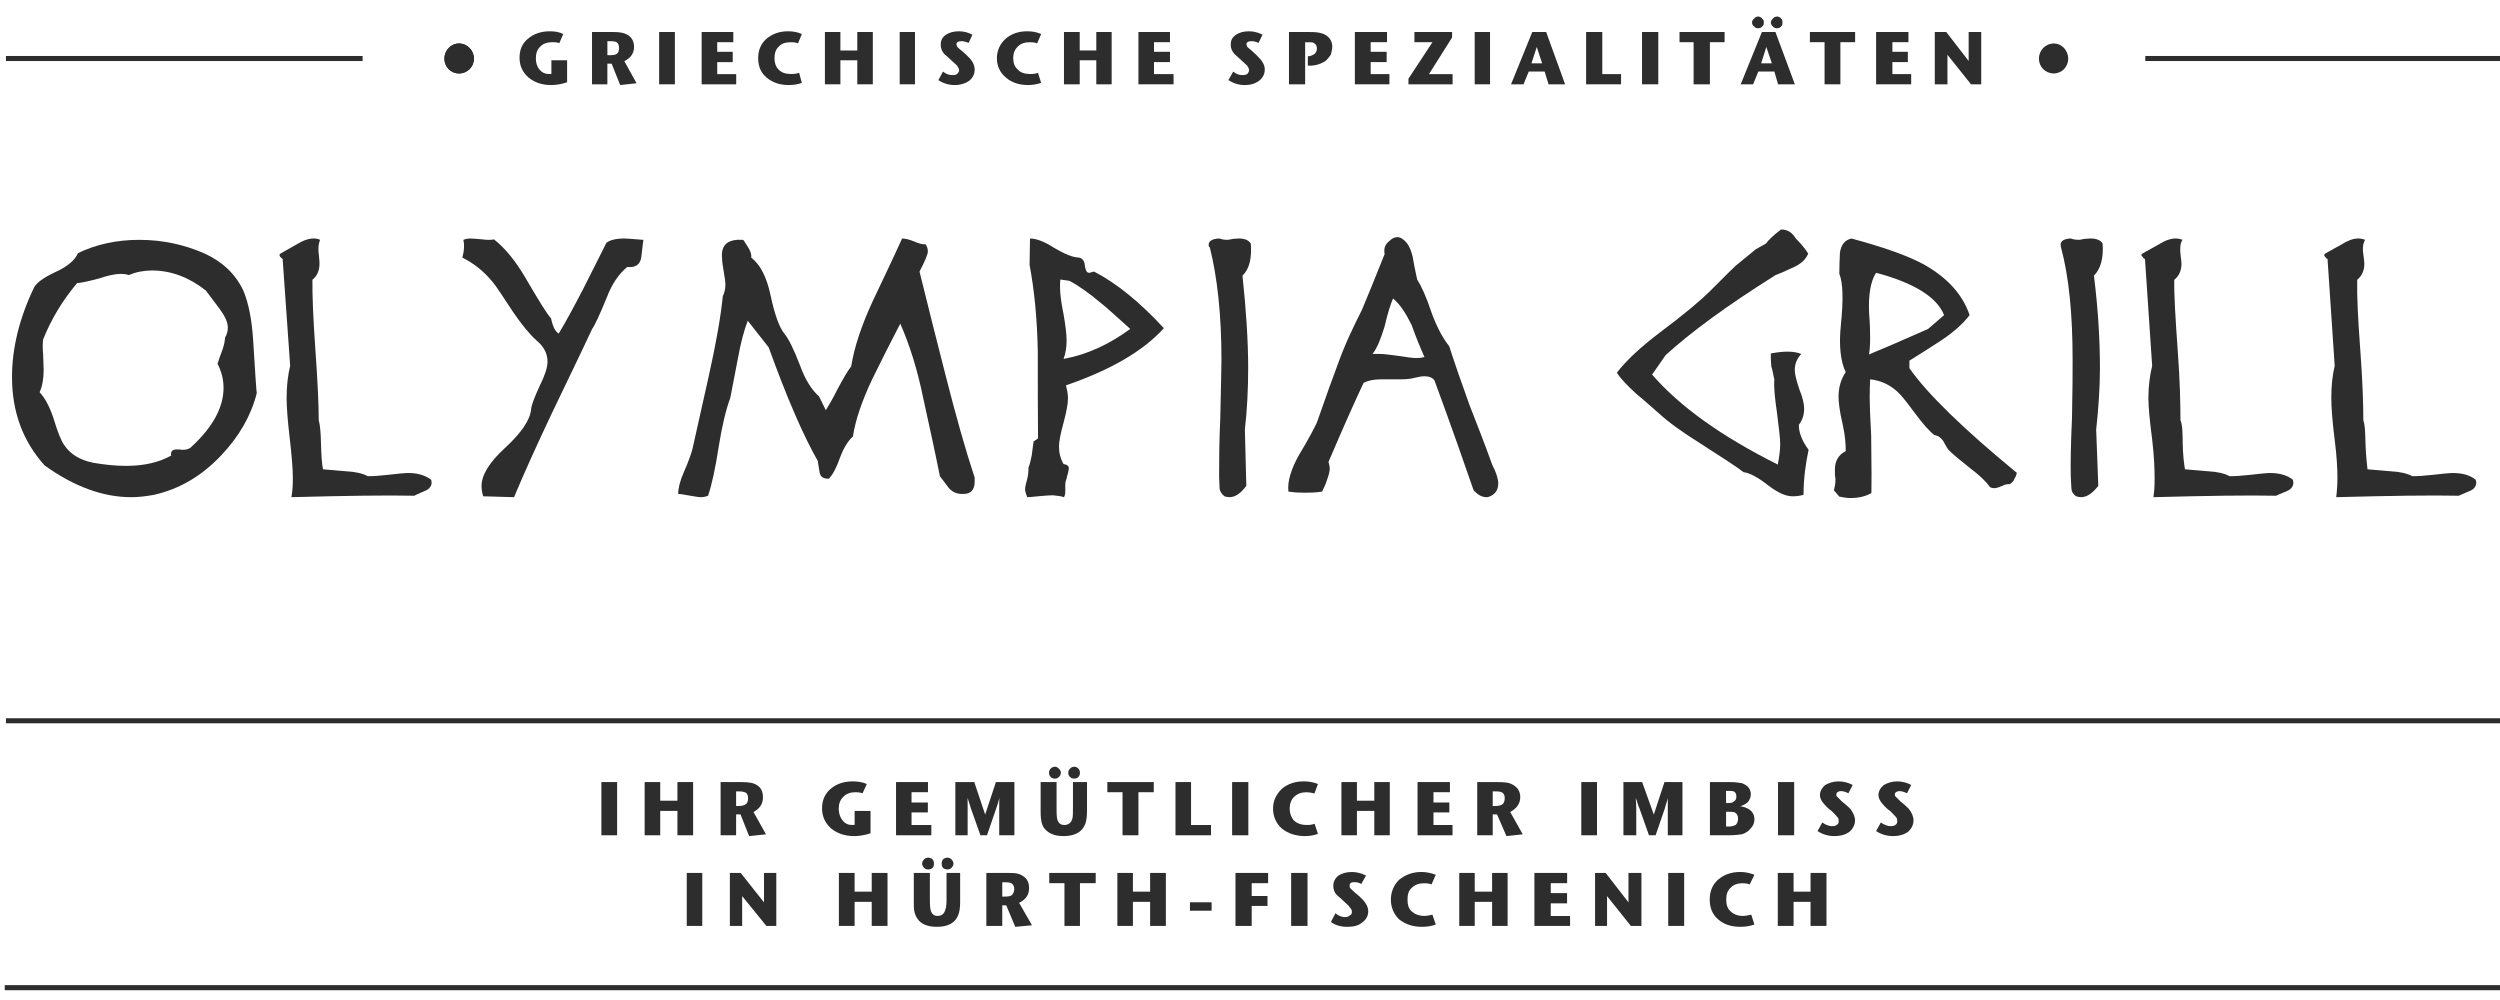 <?xml version="1.0" encoding="utf-8"?>
<!-- Generator: Adobe Illustrator 14.0.0, SVG Export Plug-In  -->
<!DOCTYPE svg PUBLIC "-//W3C//DTD SVG 1.1//EN" "http://www.w3.org/Graphics/SVG/1.1/DTD/svg11.dtd">
<svg version="1.1"
	 xmlns="http://www.w3.org/2000/svg" xmlns:xlink="http://www.w3.org/1999/xlink" xmlns:a="http://ns.adobe.com/AdobeSVGViewerExtensions/3.0/"
	 x="0px" y="0px" viewBox="-0.572 -1.983 300 120" enable-background="new -0.572 -1.983 300 120"
	 xml:space="preserve">
<defs>
</defs>
<polygon fill="#2d2d2d" points="299.538,116.843 0,116.843 0,116.232 299.538,116.232 299.538,116.843 "/>
<path fill="#2d2d2d" d="M73.483,98.25h-1.887v-6.385h1.887V98.25z"/>
<path fill="#2d2d2d" d="M82.604,98.25H80.72v-2.925h-2.064v2.925h-1.871v-6.385h1.871v2.236h2.064v-2.236h1.883V98.25z"/>
<path fill="#2d2d2d" d="M91.347,98.137l-2.025,0.211l-1.033-2.606h-0.528v2.509H85.9v-6.385h2.438c0.491,0,0.817,0.026,1.024,0.059
	c0.362,0.037,0.686,0.161,0.914,0.316c0.495,0.304,0.708,0.816,0.708,1.438c0,0.795-0.375,1.37-1.137,1.778L91.347,98.137z
	 M89.197,93.799c0-0.305-0.078-0.556-0.31-0.677c-0.146-0.072-0.392-0.138-0.736-0.138h-0.39v1.749h0.367
	c0.384,0,0.67-0.099,0.843-0.248C89.141,94.335,89.197,94.092,89.197,93.799z"/>
<path fill="#2d2d2d" d="M103.89,98.012c-0.708,0.24-1.399,0.336-1.969,0.336c-1.122,0-2.056-0.335-2.787-0.939
	c-0.716-0.657-1.06-1.448-1.06-2.418c0-0.939,0.343-1.736,1.044-2.325c0.701-0.586,1.577-0.885,2.667-0.885
	c0.563,0,1.124,0.084,1.664,0.313l-0.517,1.118c-0.275-0.099-0.569-0.13-0.861-0.13c-0.569,0-1.106,0.172-1.44,0.555
	c-0.392,0.354-0.554,0.843-0.554,1.424c0,0.555,0.158,1.02,0.448,1.394c0.312,0.394,0.699,0.561,1.159,0.561
	c0.101,0,0.216-0.005,0.3-0.021v-1.669h1.907V98.012z"/>
<path fill="#2d2d2d" d="M111.189,98.25h-4.236v-6.385h3.832v1.217h-1.972v1.236h1.957v1.191h-1.957v1.508h2.376V98.25z"/>
<path fill="#2d2d2d" d="M121.158,98.25h-1.823v-3.217c0-0.251,0.001-0.673,0.008-1.262c-0.07,0.371-0.198,0.798-0.371,1.262
	l-1.104,3.217h-0.789l-1.142-3.217c-0.115-0.354-0.257-0.783-0.398-1.267c0,0.437,0.005,0.855,0.005,1.267v3.217h-1.475v-6.385
	h2.271l1.307,3.898l1.289-3.898h2.22V98.25z"/>
<path fill="#2d2d2d" d="M129.867,95.363c0,0.679-0.086,1.208-0.203,1.511c-0.361,0.979-1.248,1.475-2.61,1.475
	c-1.123,0-1.884-0.346-2.381-1.025c-0.147-0.26-0.282-0.585-0.314-0.979c-0.042-0.175-0.056-0.526-0.056-1.03v-3.447h1.913v3.125
	c0,0.768,0.019,1.294,0.142,1.501c0.135,0.364,0.421,0.523,0.794,0.523c0.47,0,0.814-0.261,0.95-0.733
	c0.079-0.254,0.081-0.689,0.081-1.356v-3.06h1.687V95.363z M126.734,90.744c0,0.22-0.101,0.376-0.241,0.51
	c-0.13,0.14-0.278,0.197-0.474,0.197c-0.221,0-0.368-0.058-0.512-0.197c-0.133-0.134-0.198-0.29-0.198-0.51
	c0-0.19,0.064-0.348,0.198-0.49c0.144-0.141,0.29-0.232,0.528-0.232c0.179,0,0.327,0.096,0.458,0.236
	C126.633,90.4,126.734,90.557,126.734,90.744z M129.019,90.735c0,0.228-0.051,0.383-0.179,0.515
	c-0.138,0.142-0.314,0.201-0.518,0.201c-0.179,0-0.359-0.06-0.497-0.201c-0.132-0.132-0.208-0.286-0.208-0.497
	c0-0.199,0.077-0.355,0.208-0.499c0.138-0.141,0.321-0.232,0.497-0.232c0.208,0,0.379,0.092,0.518,0.232
	C128.967,90.397,129.019,90.553,129.019,90.735z"/>
<path fill="#2d2d2d" d="M137.879,93.083h-1.838v5.168h-1.91v-5.168h-1.822v-1.217h5.571V93.083z"/>
<path fill="#2d2d2d" d="M144.748,98.25h-4.262v-6.385h1.868v5.152h2.394V98.25z"/>
<path fill="#2d2d2d" d="M149.229,98.25h-1.945v-6.385h1.945V98.25z"/>
<path fill="#2d2d2d" d="M157.583,98.077c-0.494,0.185-1.007,0.271-1.541,0.271c-1.122,0-2.056-0.312-2.801-0.912
	c-0.65-0.582-1.048-1.399-1.048-2.384c0-0.964,0.39-1.718,1.048-2.37c0.706-0.597,1.592-0.901,2.623-0.901
	c0.575,0,1.136,0.084,1.719,0.313l-0.42,1.134c-0.382-0.093-0.692-0.142-0.935-0.142c-0.635,0-1.092,0.172-1.504,0.551
	c-0.358,0.344-0.534,0.838-0.534,1.417c0,0.563,0.176,1.025,0.476,1.39c0.411,0.393,0.887,0.571,1.612,0.571
	c0.339,0,0.605-0.036,0.903-0.146L157.583,98.077z"/>
<path fill="#2d2d2d" d="M166.202,98.25h-1.857v-2.925h-2.087v2.925h-1.86v-6.385h1.86v2.236h2.087v-2.236h1.857V98.25z"/>
<path fill="#2d2d2d" d="M173.732,98.25h-4.199v-6.385h3.886v1.217h-1.973v1.236h1.904v1.191h-1.904v1.508h2.286V98.25z"/>
<path fill="#2d2d2d" d="M182.161,98.137l-1.962,0.211l-1.126-2.606h-0.52v2.509h-1.858v-6.385h2.427
	c0.505,0,0.793,0.026,1.077,0.059c0.315,0.037,0.645,0.161,0.859,0.316c0.532,0.304,0.801,0.816,0.801,1.438
	c0,0.795-0.464,1.37-1.208,1.778L182.161,98.137z M179.996,93.799c0-0.305-0.085-0.556-0.312-0.677
	c-0.073-0.072-0.328-0.138-0.732-0.138h-0.398v1.749h0.357c0.445,0,0.716-0.099,0.863-0.248
	C179.911,94.335,179.996,94.092,179.996,93.799z"/>
<path fill="#2d2d2d" d="M191.067,98.25h-1.884v-6.385h1.884V98.25z"/>
<path fill="#2d2d2d" d="M201.323,98.25h-1.76v-3.217c0-0.251,0-0.673,0-1.262c-0.054,0.371-0.261,0.798-0.356,1.262l-1.104,3.217
	h-0.798l-1.14-3.217c-0.187-0.354-0.247-0.783-0.447-1.267c0.031,0.437,0.061,0.855,0.061,1.267v3.217h-1.539v-6.385h2.244
	l1.401,3.898l1.281-3.898h2.157V98.25z"/>
<path fill="#2d2d2d" d="M209.96,96.366c0,0.42-0.182,0.793-0.482,1.106c-0.247,0.314-0.632,0.521-0.961,0.64
	c-0.373,0.071-0.918,0.139-1.652,0.139h-2.245v-6.385h2.25c0.554,0,0.917,0.027,1.126,0.064c0.268,0.021,0.53,0.066,0.699,0.172
	c0.556,0.263,0.832,0.684,0.832,1.256c0,0.317-0.139,0.597-0.292,0.832c-0.155,0.204-0.494,0.417-0.972,0.581
	c0.285,0.021,0.571,0.122,0.851,0.25C209.673,95.298,209.96,95.739,209.96,96.366z M207.792,93.613c0-0.325-0.083-0.532-0.369-0.649
	c-0.107-0.029-0.274-0.036-0.559-0.036h-0.309v1.456h0.221c0.369,0,0.601-0.042,0.651-0.151
	C207.709,94.081,207.792,93.895,207.792,93.613z M207.995,96.249c0-0.373-0.158-0.638-0.468-0.77
	c-0.104-0.022-0.365-0.05-0.657-0.05h-0.313v1.773h0.26c0.351,0,0.654-0.059,0.894-0.202
	C207.91,96.814,207.995,96.571,207.995,96.249z"/>
<path fill="#2d2d2d" d="M214.731,98.25h-1.94v-6.385h1.94V98.25z"/>
<path fill="#2d2d2d" d="M222.031,96.456c0,0.562-0.272,1.017-0.667,1.383c-0.452,0.318-1.023,0.51-1.835,0.51
	c-0.684,0-1.416-0.205-1.994-0.607l0.571-1.029c0.387,0.296,0.833,0.442,1.164,0.442c0.23,0,0.5-0.046,0.574-0.159
	c0.219-0.128,0.225-0.274,0.225-0.447c0-0.19-0.006-0.367-0.205-0.529c-0.077-0.136-0.362-0.378-0.648-0.692
	c-0.268-0.179-0.555-0.433-0.849-0.771c-0.329-0.346-0.546-0.729-0.546-1.12c0-0.5,0.272-0.913,0.62-1.21
	c0.488-0.287,1.023-0.443,1.625-0.443c0.57,0,1.128,0.136,1.686,0.427l-0.519,0.997c-0.321-0.157-0.606-0.258-0.883-0.258
	c-0.307,0-0.563,0.14-0.563,0.411c0,0.112,0.012,0.2,0.137,0.298c0.126,0.118,0.26,0.271,0.527,0.53
	c0.362,0.284,0.697,0.57,1.012,0.881C221.783,95.503,222.031,95.982,222.031,96.456z"/>
<path fill="#2d2d2d" d="M229.048,96.456c0,0.562-0.258,1.017-0.648,1.383c-0.473,0.318-1.041,0.51-1.825,0.51
	c-0.693,0-1.427-0.205-2.017-0.607l0.576-1.029c0.398,0.296,0.824,0.442,1.173,0.442c0.215,0,0.488-0.046,0.577-0.159
	c0.192-0.128,0.213-0.274,0.213-0.447c0-0.19-0.021-0.367-0.192-0.529c-0.097-0.136-0.376-0.378-0.671-0.692
	c-0.273-0.179-0.552-0.433-0.841-0.771c-0.318-0.346-0.549-0.729-0.549-1.12c0-0.5,0.266-0.913,0.631-1.21
	c0.479-0.287,1.023-0.443,1.611-0.443c0.58,0,1.141,0.136,1.687,0.427l-0.504,0.997c-0.342-0.157-0.622-0.258-0.888-0.258
	c-0.312,0-0.573,0.14-0.573,0.411c0,0.112,0.024,0.2,0.149,0.298c0.119,0.118,0.261,0.271,0.527,0.53
	c0.363,0.284,0.7,0.57,0.999,0.881C228.82,95.503,229.048,95.982,229.048,96.456z"/>
<path fill="#2d2d2d" d="M83.701,109.126h-1.863v-6.357h1.863V109.126z"/>
<path fill="#2d2d2d" d="M92.583,109.126h-1.192l-2.903-3.576v3.576h-1.476v-6.357h1.297l2.8,3.532v-3.532h1.474V109.126z"/>
<path fill="#2d2d2d" d="M105.93,109.126h-1.896v-2.887h-2.052v2.887h-1.887v-6.357h1.887v2.246h2.052v-2.246h1.896V109.126z"/>
<path fill="#2d2d2d" d="M114.646,106.274c0,0.693-0.087,1.184-0.218,1.521c-0.358,0.974-1.243,1.441-2.574,1.441
	c-1.088,0-1.919-0.317-2.349-0.997c-0.196-0.271-0.301-0.582-0.382-0.983c-0.032-0.175-0.039-0.544-0.039-1.052v-3.436h1.928v3.1
	c0,0.812,0.038,1.292,0.147,1.535c0.142,0.344,0.396,0.524,0.755,0.524c0.54,0,0.822-0.258,0.963-0.775
	c0.099-0.215,0.135-0.666,0.135-1.305v-3.079h1.634V106.274z M111.5,101.647c0,0.204-0.027,0.384-0.169,0.52
	c-0.143,0.133-0.306,0.184-0.545,0.184c-0.161,0-0.322-0.051-0.46-0.184c-0.137-0.136-0.244-0.315-0.244-0.52
	c0-0.185,0.105-0.373,0.234-0.508c0.137-0.14,0.309-0.2,0.491-0.2c0.221,0,0.381,0.061,0.523,0.206
	C111.472,101.292,111.5,101.469,111.5,101.647z M113.847,101.647c0,0.193-0.11,0.38-0.243,0.52
	c-0.138,0.131-0.304,0.184-0.457,0.184c-0.236,0-0.41-0.053-0.55-0.184c-0.134-0.14-0.167-0.315-0.167-0.516
	c0-0.186,0.032-0.371,0.167-0.51c0.14-0.142,0.32-0.202,0.556-0.202c0.147,0,0.313,0.061,0.451,0.202
	C113.736,101.28,113.847,101.462,113.847,101.647z"/>
<path fill="#2d2d2d" d="M123.265,109.05l-2.005,0.187l-1.084-2.578h-0.478v2.468h-1.909v-6.357h2.487
	c0.46,0,0.778,0.012,1.022,0.034c0.362,0.072,0.688,0.173,0.906,0.352c0.498,0.311,0.714,0.786,0.714,1.443
	c0,0.769-0.371,1.362-1.197,1.754L123.265,109.05z M121.141,104.72c0-0.327-0.127-0.559-0.311-0.685
	c-0.15-0.103-0.397-0.145-0.797-0.145h-0.333v1.717h0.333c0.418,0,0.703-0.054,0.848-0.208
	C121.016,105.241,121.141,105.015,121.141,104.72z"/>
<path fill="#2d2d2d" d="M130.911,103.998h-1.888v5.129h-1.86v-5.129h-1.823v-1.229h5.572V103.998z"/>
<path fill="#2d2d2d" d="M139.332,109.126h-1.889v-2.887h-2.066v2.887h-1.864v-6.357h1.864v2.246h2.066v-2.246h1.889V109.126z"/>
<path fill="#2d2d2d" d="M144.822,107.303h-2.6v-1.01h2.6V107.303z"/>
<path fill="#2d2d2d" d="M151.604,103.998h-1.971v1.535h1.894v1.194h-1.894v2.399h-1.948v-6.357h3.918V103.998z"/>
<path fill="#2d2d2d" d="M156.331,109.126h-1.964v-6.357h1.964V109.126z"/>
<path fill="#2d2d2d" d="M163.615,107.375c0,0.562-0.262,1.009-0.741,1.353c-0.393,0.347-0.985,0.51-1.771,0.51
	c-0.748,0-1.413-0.177-1.967-0.582l0.554-1.057c0.311,0.314,0.768,0.471,1.126,0.471c0.287,0,0.462-0.085,0.572-0.191
	c0.221-0.102,0.269-0.255,0.269-0.455c0-0.16-0.042-0.321-0.269-0.525c-0.008-0.109-0.285-0.339-0.627-0.657
	c-0.212-0.218-0.5-0.467-0.884-0.795c-0.329-0.319-0.454-0.713-0.454-1.127c0-0.483,0.205-0.882,0.554-1.192
	c0.466-0.315,0.996-0.47,1.68-0.47c0.572,0,1.126,0.143,1.697,0.426l-0.571,1.011c-0.27-0.163-0.554-0.219-0.841-0.219
	c-0.389,0-0.554,0.129-0.554,0.391c0,0.087,0,0.194,0.042,0.311c0.142,0.1,0.263,0.279,0.528,0.499
	c0.365,0.275,0.699,0.588,1.019,0.914C163.353,106.418,163.615,106.861,163.615,107.375z"/>
<path fill="#2d2d2d" d="M171.72,108.96c-0.508,0.196-1.08,0.276-1.633,0.276c-1.127,0-1.965-0.29-2.758-0.887
	c-0.621-0.618-0.996-1.396-0.996-2.383c0-0.955,0.372-1.757,0.975-2.365c0.77-0.626,1.652-0.946,2.697-0.946
	c0.572,0,1.132,0.113,1.715,0.336l-0.508,1.153c-0.29-0.106-0.603-0.14-0.843-0.14c-0.658,0-1.121,0.165-1.507,0.532
	c-0.412,0.342-0.532,0.835-0.532,1.438c0,0.562,0.099,1.009,0.454,1.37c0.411,0.369,0.902,0.583,1.589,0.583
	c0.267,0,0.565-0.066,0.946-0.146L171.72,108.96z"/>
<path fill="#2d2d2d" d="M180.341,109.126h-1.86v-2.887h-2.085v2.887h-1.858v-6.357h1.858v2.246h2.085v-2.246h1.86V109.126z"/>
<path fill="#2d2d2d" d="M187.836,109.126h-4.279v-6.357h3.929v1.229h-1.966v1.193h1.957v1.228h-1.957v1.519h2.316V109.126z"/>
<path fill="#2d2d2d" d="M196.4,109.126h-1.268l-2.858-3.576v3.576h-1.438v-6.357h1.272l2.737,3.532v-3.532h1.555V109.126z"/>
<path fill="#2d2d2d" d="M201.528,109.126h-1.913v-6.357h1.913V109.126z"/>
<path fill="#2d2d2d" d="M209.96,108.96c-0.572,0.196-1.125,0.276-1.674,0.276c-1.109,0-1.989-0.29-2.676-0.887
	c-0.706-0.618-1.016-1.396-1.016-2.383c0-0.955,0.31-1.757,0.975-2.365c0.728-0.626,1.579-0.946,2.69-0.946
	c0.571,0,1.128,0.113,1.7,0.336l-0.565,1.153c-0.281-0.106-0.561-0.14-0.847-0.14c-0.558,0-1.125,0.165-1.426,0.532
	c-0.411,0.342-0.542,0.835-0.542,1.438c0,0.562,0.109,1.009,0.483,1.37c0.359,0.369,0.886,0.583,1.484,0.583
	c0.304,0,0.665-0.066,1.032-0.146L209.96,108.96z"/>
<path fill="#2d2d2d" d="M218.606,109.126h-1.913v-2.887h-2.036v2.887h-1.895v-6.357h1.895v2.246h2.036v-2.246h1.913V109.126z"/>
<polygon fill="#2d2d2d" points="299.731,84.813 0.141,84.813 0.141,84.208 299.731,84.208 299.731,84.813 "/>
<path fill="#2d2d2d" d="M17.879,57.402c-0.88,0.157-1.764,0.277-2.707,0.277c-3.381,0-6.853-1.271-10.387-3.805
	c-2.603-2.898-3.916-6.415-3.916-10.603c0-3.438,0.866-7.028,2.616-10.693c0.25-0.567,1.122-1.233,2.575-1.906
	c1.493-0.673,2.377-1.458,2.724-2.278c2.184-1.064,4.658-1.595,7.36-1.595c2.773,0,5.372,0.555,7.865,1.654
	c2.133,0.983,3.667,2.438,4.621,4.436c0.629,1.505,1.022,3.48,1.183,6.049c0.239,3.924,0.377,5.997,0.429,6.263
	c-0.694,2.711-2.127,5.206-4.26,7.447C23.619,55.161,20.928,56.717,17.879,57.402z M26.44,38.511
	c0.224-0.366,0.326-0.76,0.326-1.175c0-0.683-0.357-1.403-1.021-2.304l-1.61-2.145c-1.987-1.578-4.168-2.412-6.469-2.412
	c-0.981,0-1.932,0.187-2.791,0.549c-0.309-0.113-0.635-0.141-0.951-0.141c-0.583,0-1.445,0.155-2.597,0.546
	c-1.164,0.309-2.048,0.52-2.65,0.564c-1.778,2.12-3.121,4.367-4.07,6.751c-0.07,0.435-0.07,1.052,0,1.832
	c0.037,0.936,0.06,1.544,0.06,1.833c0,1.105-0.166,1.957-0.485,2.677c0.625,0.675,1.182,1.683,1.659,3.105
	c0.505,1.681,0.943,2.775,1.319,3.267c0.714,1.067,1.86,1.766,3.442,2.09c1.431,0.249,2.739,0.373,3.965,0.373
	c2.137,0,3.952-0.413,5.4-1.235c-0.084-0.466,0.122-0.735,0.672-0.735c0.08,0,0.167,0,0.297,0c0.155,0.02,0.276,0.045,0.373,0.045
	c0.47,0,0.853-0.101,1.065-0.337c2.603-2.39,3.879-4.769,3.879-7.102c0-1.022-0.257-1.985-0.721-2.882
	c0.165-0.534,0.354-1.09,0.575-1.645C26.297,39.485,26.409,38.997,26.44,38.511z"/>
<path fill="#2d2d2d" d="M49.143,57.505c-3.293-0.071-8.219,0-14.748,0.173c0.134-0.702,0.175-1.493,0.175-2.315
	c0-0.983-0.122-2.561-0.367-4.684c-0.252-2.136-0.381-3.787-0.381-4.908c0-1.407,0.142-2.68,0.425-3.858l-0.903-12.821
	c-0.09-0.04-0.204-0.169-0.294-0.269c-0.074-0.077-0.093-0.186-0.056-0.322c0.146-0.105,0.828-0.455,1.971-1.125
	c0.835-0.519,1.528-0.741,2.076-0.741c0.282,0,0.553,0.041,0.8,0.162c-0.125,0.301-0.205,0.656-0.205,1.066
	c0,0.215,0.016,0.494,0.071,0.922c0.048,0.413,0.059,0.696,0.059,0.896c0,0.788-0.283,1.449-0.847,1.91
	c-0.023,1.911,0.095,4.752,0.36,8.47c0.266,3.739,0.396,6.55,0.396,8.377c0.166,0.576,0.245,1.54,0.27,2.799
	c0.037,1.408,0.109,2.432,0.241,3.095l2.803,0.24c1.111,0.055,1.971,0.265,2.574,0.587c0.571,0.011,1.37-0.041,2.41-0.162
	c1.18-0.128,1.982-0.219,2.456-0.219c1.114,0,2,0.265,2.733,0.807c0.042,0.141,0.06,0.251,0.06,0.337
	c0,0.417-0.262,0.773-0.753,0.981C49.609,57.279,49.163,57.471,49.143,57.505z"/>
<path fill="#2d2d2d" d="M74.704,30.045c-0.994,0.827-1.831,2.002-2.449,3.637c-0.86,2.103-1.453,3.382-1.771,3.812
	c-1.567,3.363-3.218,6.724-4.812,10.068c-1.808,3.822-3.337,7.192-4.559,10.117l-3.701-0.106c-0.133-0.434-0.199-0.854-0.199-1.244
	c0-1.288,0.916-2.812,2.778-4.523c1.961-1.807,3.033-3.347,3.166-4.636c0.041-0.567,0.432-1.539,1.064-2.907
	c0.61-1.229,0.911-2.169,0.911-2.845c0-0.962-0.433-1.811-1.311-2.533c-0.878-0.789-1.789-1.926-2.808-3.404
	c-1.266-1.928-2.071-3.169-2.458-3.611c-1.038-1.283-2.258-2.246-3.647-2.942c0.241-0.842,0.263-1.546,0.127-2.129
	c0.275-0.121,0.56-0.162,0.89-0.162c0.165,0,0.63,0.041,1.358,0.102c0.583,0.084,1.09,0.084,1.42,0
	c1.347,1.059,2.598,2.606,3.771,4.599c1.545,2.654,2.563,4.325,3.078,4.884c0.156,0.677,0.282,0.991,0.294,0.991
	c0.136,0.358,0.333,0.642,0.624,0.839c0.857-1.408,1.836-3.236,2.942-5.364c0.928-1.86,1.876-3.691,2.776-5.518
	c0.409-0.351,1.165-0.533,2.219-0.533c0.09,0,0.836,0.041,2.232,0.163c-0.115,0.717-0.159,1.427-0.264,2.143
	C76.228,29.775,75.667,30.17,74.704,30.045z"/>
<path fill="#2d2d2d" d="M115.06,57.29c-0.69,0.039-1.287-0.167-1.761-0.692c-0.344-0.456-0.707-0.966-1.081-1.423
	c-0.612-3.086-1.306-6.177-1.978-9.271c-0.74-3.645-1.711-6.642-2.781-9.047c-1.144,2.201-2.269,4.423-3.368,6.669
	c-1.229,2.604-2.021,4.909-2.312,6.872c-0.563,0.492-1.103,1.336-1.541,2.512c-0.425,1.23-0.893,2.09-1.344,2.55
	c-0.625,0.028-1.038-0.211-1.117-0.782c-0.07-0.482-0.167-0.908-0.211-1.336c-1.751-3.078-3.714-7.595-5.896-13.643l-2.513-3.194
	c-0.431,1.125-0.844,2.628-1.175,4.493c-0.615,3.138-0.919,4.728-0.919,4.763c-0.488,1.325-0.982,3.266-1.389,5.846
	c-0.409,2.669-0.84,4.638-1.284,5.912c-0.206,0.076-0.512,0.161-0.862,0.161c-0.284,0-0.732-0.092-1.388-0.196
	c-0.58-0.103-1.042-0.192-1.332-0.192c0-0.662,0.209-1.553,0.699-2.664c0.571-1.289,0.898-2.249,1.017-2.741l2.028-9.069
	c0.802-3.639,1.359-6.727,1.612-9.257c0.177-0.353,0.311-0.835,0.311-1.4c0-0.384-0.099-0.986-0.241-1.806
	c-0.142-0.8-0.18-1.383-0.18-1.711c0-1.348,0.845-1.965,2.561-1.844c0.041,0.024,0.248,0.366,0.653,0.999
	c0.249,0.427,0.351,0.802,0.31,1.129c1.109,0.858,1.857,2.378,2.31,4.487c0.487,2.316,1.048,3.854,1.654,4.628
	c0.521,0.613,1.145,1.895,1.879,3.798c0.608,1.697,1.389,2.948,2.293,3.745l0.812,1.654c0.309-0.488,0.81-1.33,1.433-2.576
	c0.639-1.186,1.162-2.113,1.613-2.683c0.353-2.245,1.202-4.841,2.595-7.853c1.184-2.503,2.384-4.999,3.511-7.49
	c0.352,0,0.839,0.111,1.402,0.336c0.586,0.268,1.099,0.396,1.424,0.357c0.162,0.245,0.265,0.535,0.265,0.858
	c0,0.368-0.352,1.169-0.999,2.42c0.999,4.098,2.064,8.248,3.106,12.356c1.26,4.965,2.429,9.106,3.509,12.355
	c0.001,0.152,0.005,0.312,0.005,0.474C116.393,56.774,115.962,57.282,115.06,57.29z"/>
<path fill="#2d2d2d" d="M139.091,37.397c-2.488,2.76-6.397,5.018-11.751,6.862c0.134,0.521,0.246,1.026,0.246,1.556
	c0,0.667-0.189,1.647-0.532,2.925c-0.357,1.29-0.546,2.232-0.546,2.871c0,0.756,0.179,1.453,0.546,2.093
	c0.419,0.063,0.635,0.217,0.635,0.53c0,0.122-0.069,0.365-0.13,0.654c-0.086,0.279-0.139,0.45-0.139,0.581
	c-0.081,0.137-0.161,0.411-0.161,0.831c0,0.563,0,0.857,0,0.882c-0.044,0.207-0.064,0.364-0.162,0.497
	c-0.32-0.122-0.76-0.178-1.332-0.229c-0.391,0-0.952,0.051-1.612,0.107c-0.745,0.069-1.201,0.122-1.448,0.122
	c-0.146-0.334-0.266-0.667-0.266-0.972c0-0.262,0.11-0.665,0.256-1.221c0.141-0.548,0.153-1.008,0.149-1.364
	c0.165-0.37,0.284-0.912,0.413-1.561c0.035-0.498,0.15-1.031,0.206-1.592c0.076,0,0.222-0.136,0.528-0.346
	c-0.028-3.46-0.028-6.954-0.028-10.44c-0.074-3.944-0.422-7.382-0.985-10.382l0.049-3.164c0.742,0,1.696,0.35,2.902,1.126
	c1.252,0.741,2.233,1.144,2.948,1.157c0.428,0.065,0.703,0.413,0.735,0.982c0.077,0.565,0.24,0.85,0.486,0.85
	c0.162,0,0.323-0.072,0.607-0.15C133.409,31.996,136.191,34.254,139.091,37.397z M135.055,37.487
	c-1.964-1.775-3.113-2.803-3.508-3.094c-1.401-1.181-2.668-2.09-3.792-2.676l-1.084-0.159c-0.038,0.31-0.038,0.602-0.038,0.964
	c0,0.751,0.144,1.816,0.421,3.207c0.249,1.391,0.367,2.455,0.367,3.157c0,0.744-0.101,1.501-0.367,2.201
	C129.869,40.576,132.529,39.347,135.055,37.487z"/>
<path fill="#2d2d2d" d="M148.526,31.094c0.441,4.16,0.683,7.88,0.683,11.084c0,2.504-0.121,4.988-0.396,7.388l0.173,6.751
	c-0.667,0.907-1.331,1.361-2.028,1.361c-0.207,0-0.395-0.043-0.594-0.106c-0.363-0.289-0.593-0.639-0.593-1.082
	c-0.035-0.82-0.049-1.273-0.049-1.317c0-1.678,0-4.006,0.139-6.997c0.062-3.282,0.141-5.632,0.141-6.965
	c0-5.415-0.494-9.915-1.396-13.509c-0.124-0.084-0.14-0.188-0.14-0.32c0-0.431,0.417-0.706,1.257-0.747
	c0.279,0.085,0.566,0.162,0.98,0.162c0.145,0,0.356-0.042,0.681-0.116c0.304-0.009,0.529-0.046,0.699-0.046
	c0.7,0,1.154,0.186,1.439,0.604C149.652,28.977,149.384,30.274,148.526,31.094z"/>
<path fill="#2d2d2d" d="M178.486,57.45c-0.255,0.132-0.442,0.229-0.651,0.229c-0.577,0-1.038-0.261-1.566-0.809
	c-1.025-2.95-2.544-7.339-4.71-13.218c-0.238-0.32-0.631-0.483-1.185-0.483c-0.3,0-0.729,0.066-1.125,0.171
	c-0.542,0.155-1.126,0.196-1.801,0.196c-0.275,0-0.739,0-1.205,0c-0.477,0-0.895,0-1.101,0c-0.819,0-1.521,0.138-2.076,0.41
	c-0.992,2.104-2.409,5.254-4.217,9.501c0.05,0.248,0.151,0.514,0.151,0.793c0,0.388-0.149,0.862-0.34,1.392
	c-0.119,0.453-0.363,0.921-0.581,1.372c-0.666,0.12-1.397,0.138-2.034,0.138c-0.553,0-1.275-0.018-2.008-0.138
	c-0.137-1.225,0.329-2.658,1.191-4.255c1.389-2.286,2.031-3.615,2.228-4.033c1.125-3.235,1.966-5.546,2.469-6.876
	c0.89-2.53,1.976-4.74,2.916-6.599c0.646-1.529,1.567-3.783,2.743-6.738c-0.118-0.638,0.02-1.133,0.549-1.55
	c0.529-0.521,1.039-0.603,1.519-0.316c0.7,0.453,1.055,1.163,1.309,2.257c0.288,1.714,0.533,2.596,0.533,2.676
	c0.462,0.715,1.093,2.046,1.739,4.012c0.648,1.761,1.374,3.077,2.099,3.974c0.616,1.922,1.433,4.298,2.459,7.126
	c0.935,2.375,1.858,4.75,2.711,7.125c0.495,0.953,0.717,1.703,0.717,2.216C179.218,56.654,178.979,57.135,178.486,57.45z
	 M166.593,33.835c-0.239,0.553-0.63,1.657-1.009,3.345c-0.442,1.435-0.867,2.55-1.448,3.31c0.29,0,0.609,0,0.894,0
	c0.452,0,1.126,0.089,2.16,0.227c0.933,0.145,1.743,0.268,2.186,0.268c0.376,0,0.698-0.041,0.99-0.123
	c-0.564-1.26-1.079-2.53-1.519-3.791C168.142,35.627,167.448,34.538,166.593,33.835z"/>
<path fill="#2d2d2d" d="M212.486,31.03c-5.801,3.65-10.168,6.845-13.201,9.621c-0.194,0.292-0.713,1.051-1.607,2.312
	c3.298,3.822,8.354,7.437,15.085,10.802c0.148-0.812,0.288-1.608,0.288-2.468c0-0.75-0.173-1.995-0.378-3.7
	c-0.239-1.68-0.408-2.995-0.325-4.062c-0.145-0.487-0.176-1.016-0.365-1.565c-0.057-0.557-0.063-1.109-0.057-1.539
	c1.631-0.309,2.806-0.286,3.646,0.058c-0.543,0.616-0.77,1.229-0.77,1.921c0,0.55,0.214,1.312,0.561,2.367
	c0.426,0.996,0.562,1.804,0.562,2.289c0,0.701-0.202,1.371-0.64,1.94c0,0.928,0.393,1.924,1.175,2.99
	c-0.333,1.552-0.603,3.332-0.61,5.405c-0.539,0.132-0.872,0.171-1.314,0.171c-0.818,0-1.771-0.434-2.896-1.287
	c-1.233-0.972-2.249-1.526-2.989-1.609c-0.733-0.582-2.508-1.736-5.171-3.438c-2.224-1.394-3.857-2.576-4.998-3.632
	c-0.882-0.742-1.723-1.547-2.663-2.297c-1.023-0.936-1.862-1.778-2.37-2.567c1.062-1.392,2.759-2.997,5.084-4.769
	c2.952-2.2,4.965-3.898,6.158-5.085c0.688-0.657,1.632-1.67,3.021-2.987c0.554-0.483,1.404-1.115,2.387-1.96
	c0.408-0.205,0.716-0.425,1.246-0.701c0.297-0.417,0.869-0.977,1.803-1.683c0.742-0.009,1.297,0.304,1.778,1.08
	c0.647,0.657,1.18,1.288,1.486,1.816c-0.257,0.618-0.769,1.176-1.67,1.592C214.037,30.356,213.317,30.723,212.486,31.03z"/>
<path fill="#2d2d2d" d="M240.583,56.126c-0.24-0.042-0.581,0.03-0.912,0.206c-0.46,0.204-0.761,0.266-0.878,0.266
	c-0.2,0-0.473-0.032-0.598-0.162c-0.439-0.643-1.228-1.395-2.371-2.251c-1.317-1.044-2.185-1.776-2.571-2.188
	c-0.263-0.341-0.447-0.716-0.618-1.031c-0.284-0.431-0.692-0.703-1.065-0.726c-0.693-0.542-1.427-1.399-2.365-2.658
	c-0.938-1.257-1.569-2.103-2.128-2.597c-0.913-0.819-1.973-1.311-3.229-1.449c-0.033,0.682-0.058,1.389-0.058,2.149
	c0,0.942,0.058,2.47,0.179,4.555c0.028,2.039,0.042,3.618,0.042,4.658c0,0.838-0.012,1.595-0.014,2.286
	c-0.679,0.389-1.496,0.597-2.519,0.597c-0.413,0-0.854-0.073-1.334-0.171l-0.646-0.752c0.085-0.347,0.187-0.757,0.187-1.265
	c0-0.128-0.02-0.312-0.067-0.594c0-0.29,0-0.516,0-0.654c0-1.024,0.446-1.776,1.295-2.187c0.006-0.766-0.05-1.841-0.373-3.265
	c-0.359-1.52-0.486-2.603-0.486-3.273c0-1.123,0.288-2.104,0.859-2.947c-0.611-1.254-0.846-3.18-0.571-5.758
	c0.283-2.857,0.267-4.898-0.196-6.047c0-0.826,0.035-1.663,0.07-2.474c0.117-0.939,0.527-1.553,1.383-1.757
	c3.794,1.021,6.601,2.006,8.567,3.046c2.963,1.627,4.789,3.696,5.617,6.15c-0.757,0.981-1.832,1.979-3.363,3.002
	c-1.253,0.819-2.529,1.638-3.862,2.459v0.91c2.183,3.105,6.469,7.275,12.882,12.548c-0.034,0.247-0.111,0.47-0.289,0.72
	C241.111,55.737,240.852,55.955,240.583,56.126z M232.718,35.833c-0.854-2.167-3.633-3.882-8.161-5.082
	c-0.664,1.038-0.929,2.65-0.84,4.769c0.201,2.531,0.145,4.214-0.008,5.029c1.588-0.648,3.938-1.658,7.081-3.055L232.718,35.833z"/>
<path fill="#2d2d2d" d="M250.701,31.094c0.519,4.16,0.719,7.88,0.719,11.084c0,2.504-0.188,4.988-0.451,7.388l0.255,6.751
	c-0.694,0.907-1.393,1.361-2.056,1.361c-0.19,0-0.43-0.043-0.599-0.106c-0.428-0.289-0.582-0.639-0.582-1.082
	c-0.05-0.82-0.067-1.273-0.067-1.317c-0.034-1.678,0.009-4.006,0.148-6.997c0.073-3.282,0.073-5.632,0.073-6.965
	c0-5.415-0.426-9.915-1.391-13.509c-0.018-0.084-0.042-0.188-0.042-0.32c0-0.431,0.359-0.706,1.211-0.747
	c0.222,0.085,0.529,0.162,0.984,0.162c0.086,0,0.362-0.042,0.646-0.116c0.296-0.009,0.553-0.046,0.743-0.046
	c0.66,0,1.205,0.186,1.45,0.604C251.862,28.977,251.524,30.274,250.701,31.094z"/>
<path fill="#2d2d2d" d="M272.571,57.505c-3.315-0.071-8.163,0-14.738,0.173c0.128-0.702,0.147-1.493,0.147-2.315
	c0-0.983-0.046-2.561-0.301-4.684c-0.278-2.136-0.444-3.787-0.444-4.908c0-1.407,0.172-2.68,0.451-3.858l-0.861-12.821
	c-0.154-0.04-0.252-0.169-0.289-0.269c-0.146-0.077-0.17-0.186-0.092-0.322c0.129-0.105,0.791-0.455,1.987-1.125
	c0.81-0.519,1.494-0.741,2.063-0.741c0.267,0,0.551,0.041,0.832,0.162c-0.2,0.301-0.269,0.656-0.269,1.066
	c0,0.215,0.004,0.494,0.06,0.922c0.051,0.413,0.087,0.696,0.087,0.896c0,0.788-0.285,1.449-0.864,1.91
	c-0.033,1.911,0.15,4.752,0.415,8.47c0.277,3.739,0.327,6.55,0.327,8.377c0.244,0.576,0.259,1.54,0.271,2.799
	c0.027,1.408,0.158,2.432,0.27,3.095l2.804,0.24c1.117,0.055,1.964,0.265,2.542,0.587c0.569,0.011,1.395-0.041,2.491-0.162
	c1.133-0.128,1.972-0.219,2.389-0.219c1.099,0,2.066,0.265,2.72,0.807c0.034,0.141,0.062,0.251,0.062,0.337
	c0,0.417-0.232,0.773-0.678,0.981C273.098,57.279,272.582,57.471,272.571,57.505z"/>
<path fill="#2d2d2d" d="M294.485,57.505c-3.283-0.071-8.168,0-14.713,0.173c0.091-0.702,0.147-1.493,0.147-2.315
	c0-0.983-0.063-2.561-0.343-4.684c-0.269-2.136-0.391-3.787-0.391-4.908c0-1.407,0.122-2.68,0.405-3.858l-0.858-12.821
	c-0.121-0.04-0.252-0.169-0.279-0.269c-0.126-0.077-0.148-0.186-0.062-0.322c0.092-0.105,0.795-0.455,1.978-1.125
	c0.819-0.519,1.464-0.741,2.026-0.741c0.27,0,0.557,0.041,0.839,0.162c-0.171,0.301-0.26,0.656-0.26,1.066
	c0,0.215,0.021,0.494,0.082,0.922c0.062,0.413,0.093,0.696,0.093,0.896c0,0.788-0.288,1.449-0.857,1.91
	c-0.048,1.911,0.099,4.752,0.373,8.47c0.281,3.739,0.362,6.55,0.362,8.377c0.207,0.576,0.231,1.54,0.26,2.799
	c0.045,1.408,0.171,2.432,0.24,3.095l2.804,0.24c1.123,0.055,1.969,0.265,2.582,0.587c0.566,0.011,1.363-0.041,2.457-0.162
	c1.134-0.128,1.967-0.219,2.424-0.219c1.104,0,2.061,0.265,2.715,0.807c0.044,0.141,0.067,0.251,0.067,0.337
	c0,0.417-0.228,0.773-0.717,0.981C295.018,57.279,294.511,57.471,294.485,57.505z"/>
<path fill="#2d2d2d" d="M67.481,7.888c-0.71,0.249-1.357,0.335-1.945,0.335c-1.098,0-1.998-0.333-2.707-0.92
	c-0.712-0.641-1.057-1.405-1.057-2.382c0-0.932,0.325-1.688,1.003-2.253c0.688-0.595,1.573-0.897,2.651-0.897
	c0.559,0,1.106,0.08,1.593,0.327l-0.473,1.097c-0.275-0.107-0.559-0.116-0.842-0.116c-0.58,0-1.093,0.155-1.425,0.518
	c-0.39,0.341-0.546,0.823-0.546,1.43c0,0.526,0.145,0.998,0.434,1.331c0.312,0.383,0.698,0.54,1.138,0.54
	c0.113,0,0.211-0.009,0.291-0.009V5.252h1.885V7.888z"/>
<path fill="#2d2d2d" d="M75.816,8.008l-1.965,0.215l-1.025-2.564h-0.513v2.475h-1.843V1.857h2.402c0.475,0,0.822,0.021,0.992,0.055
	c0.4,0.057,0.685,0.175,0.951,0.335c0.44,0.28,0.7,0.771,0.7,1.402c0,0.755-0.403,1.333-1.167,1.706L75.816,8.008z M73.715,3.794
	c0-0.341-0.088-0.561-0.287-0.707c-0.14-0.078-0.409-0.129-0.738-0.129h-0.376v1.681h0.348c0.379,0,0.65-0.041,0.821-0.199
	C73.66,4.281,73.715,4.076,73.715,3.794z"/>
<path fill="#2d2d2d" d="M80.413,8.134h-1.887V1.857h1.887V8.134z"/>
<path fill="#2d2d2d" d="M87.773,8.134h-4.147V1.857h3.8v1.222h-1.931v1.153h1.861v1.237h-1.861v1.44h2.278V8.134z"/>
<path fill="#2d2d2d" d="M95.65,7.964c-0.477,0.178-1.022,0.259-1.57,0.259c-1.077,0-1.978-0.305-2.676-0.914
	c-0.685-0.569-0.996-1.352-0.996-2.316c0-0.917,0.305-1.712,0.989-2.319c0.702-0.585,1.544-0.903,2.597-0.903
	c0.548,0,1.103,0.08,1.657,0.327l-0.464,1.126c-0.305-0.133-0.605-0.14-0.851-0.14c-0.62,0-1.113,0.149-1.45,0.512
	c-0.365,0.337-0.52,0.811-0.52,1.411c0,0.548,0.154,1.014,0.453,1.319c0.392,0.414,0.868,0.57,1.525,0.57
	c0.297,0,0.64-0.009,0.979-0.146L95.65,7.964z"/>
<path fill="#2d2d2d" d="M104.166,8.134h-1.863V5.252h-2.028v2.882h-1.858V1.857h1.858v2.219h2.028V1.857h1.863V8.134z"/>
<path fill="#2d2d2d" d="M109.225,8.134h-1.834V1.857h1.834V8.134z"/>
<path fill="#2d2d2d" d="M116.387,6.367c0,0.543-0.229,1.002-0.677,1.36c-0.447,0.309-1.01,0.497-1.714,0.497
	c-0.742,0-1.406-0.215-1.966-0.594l0.561-1.026c0.337,0.284,0.708,0.425,1.127,0.425c0.218,0,0.417-0.012,0.563-0.141
	c0.144-0.143,0.241-0.284,0.241-0.428c0-0.164-0.097-0.357-0.241-0.557c-0.11-0.118-0.309-0.301-0.705-0.65
	c-0.188-0.197-0.475-0.454-0.84-0.76c-0.277-0.32-0.423-0.696-0.423-1.117c0-0.46,0.157-0.851,0.565-1.144
	c0.421-0.308,0.979-0.461,1.611-0.461c0.582,0,1.13,0.136,1.631,0.416l-0.464,0.982c-0.353-0.162-0.641-0.212-0.852-0.212
	c-0.382,0-0.605,0.127-0.605,0.381c0,0.083,0.069,0.182,0.114,0.31c0.109,0.087,0.246,0.267,0.531,0.468
	c0.322,0.27,0.657,0.577,0.974,0.921C116.199,5.458,116.387,5.9,116.387,6.367z"/>
<path fill="#2d2d2d" d="M124.367,7.964c-0.539,0.178-1.047,0.259-1.566,0.259c-1.082,0-1.999-0.305-2.679-0.914
	c-0.682-0.569-1.068-1.352-1.068-2.316c0-0.917,0.379-1.712,1.038-2.319c0.661-0.585,1.536-0.903,2.611-0.903
	c0.559,0,1.104,0.08,1.664,0.327l-0.484,1.126c-0.341-0.133-0.618-0.14-0.903-0.14c-0.557,0-1.057,0.149-1.403,0.512
	c-0.374,0.337-0.561,0.811-0.561,1.411c0,0.548,0.159,1.014,0.512,1.319c0.336,0.414,0.875,0.57,1.499,0.57
	c0.332,0,0.659-0.009,0.957-0.146L124.367,7.964z"/>
<path fill="#2d2d2d" d="M132.826,8.134h-1.842V5.252h-1.99v2.882h-1.89V1.857h1.89v2.219h1.99V1.857h1.842V8.134z"/>
<path fill="#2d2d2d" d="M140.256,8.134h-4.216V1.857h3.785v1.222h-1.918v1.153h1.918v1.237h-1.918v1.44h2.349V8.134z"/>
<path fill="#2d2d2d" d="M151.2,6.367c0,0.543-0.241,1.002-0.703,1.36c-0.422,0.309-0.976,0.497-1.688,0.497
	c-0.752,0-1.39-0.215-1.973-0.594l0.583-1.026c0.31,0.284,0.689,0.425,1.107,0.425c0.201,0,0.414-0.012,0.572-0.141
	c0.137-0.143,0.216-0.284,0.216-0.428c0-0.164-0.079-0.357-0.216-0.557c-0.127-0.118-0.326-0.301-0.704-0.65
	c-0.215-0.197-0.501-0.454-0.837-0.76c-0.29-0.32-0.442-0.696-0.442-1.117c0-0.46,0.155-0.851,0.57-1.144
	c0.422-0.308,0.973-0.461,1.606-0.461c0.572,0,1.128,0.136,1.641,0.416l-0.481,0.982c-0.345-0.162-0.634-0.212-0.846-0.212
	c-0.379,0-0.604,0.127-0.604,0.381c0,0.083,0.069,0.182,0.106,0.31c0.124,0.087,0.277,0.267,0.545,0.468
	c0.307,0.27,0.634,0.577,0.947,0.921C150.991,5.458,151.2,5.9,151.2,6.367z"/>
<path fill="#2d2d2d" d="M159.303,3.651c0,0.316-0.124,0.628-0.173,0.925c-0.22,0.299-0.37,0.507-0.578,0.708
	c-0.542,0.381-1.198,0.614-1.935,0.614h-0.249V4.775c0.354-0.013,0.588-0.139,0.803-0.287c0.216-0.187,0.285-0.412,0.285-0.689
	c0-0.326-0.175-0.565-0.504-0.686c-0.068-0.025-0.335-0.028-0.647-0.028h-0.26v5.05h-1.94V1.857h2.251
	c0.528,0,0.911,0.017,1.101,0.039c0.417,0.066,0.776,0.146,1.035,0.319C159.026,2.527,159.303,3.027,159.303,3.651z"/>
<path fill="#2d2d2d" d="M166.159,8.134h-4.149V1.857h3.861v1.222h-1.963v1.153h1.918v1.237h-1.918v1.44h2.251V8.134z"/>
<path fill="#2d2d2d" d="M173.74,8.134h-5.298V7.46l2.882-4.382h-2.165V1.857h4.519v0.658l-2.771,4.395h2.833V8.134z"/>
<path fill="#2d2d2d" d="M178.231,8.134h-1.839V1.857h1.839V8.134z"/>
<path fill="#2d2d2d" d="M187.24,8.134h-1.985l-0.469-1.531h-1.906l-0.631,1.531h-1.496l2.547-6.277h1.667L187.24,8.134z
	 M184.484,5.616l-0.644-1.962l-0.636,1.962H184.484z"/>
<path fill="#2d2d2d" d="M193.954,8.134h-4.191V1.857h1.94V6.91h2.251V8.134z"/>
<path fill="#2d2d2d" d="M198.422,8.134h-1.95V1.857h1.95V8.134z"/>
<path fill="#2d2d2d" d="M206.379,3.079h-1.762v5.056h-1.956V3.079h-1.69V1.857h5.408V3.079z"/>
<path fill="#2d2d2d" d="M214.811,8.134h-2.014l-0.443-1.531h-1.924l-0.631,1.531h-1.487l2.547-6.277h1.621L214.811,8.134z
	 M211.083,0.708c0,0.2-0.007,0.381-0.216,0.508c-0.067,0.129-0.312,0.192-0.462,0.192c-0.175,0-0.397-0.063-0.447-0.192
	c-0.207-0.127-0.284-0.308-0.284-0.508c0-0.168,0.075-0.35,0.283-0.48C209.998,0.092,210.23,0,210.417,0
	c0.142,0,0.382,0.094,0.449,0.232C211.076,0.373,211.083,0.548,211.083,0.708z M212.051,5.616l-0.662-1.962l-0.622,1.962H212.051z
	 M213.319,0.708c0,0.197-0.002,0.377-0.178,0.506c-0.091,0.131-0.305,0.194-0.446,0.194c-0.215,0-0.41-0.063-0.504-0.194
	c-0.157-0.128-0.261-0.306-0.261-0.506c0-0.164,0.104-0.346,0.261-0.479C212.285,0.092,212.48,0,212.707,0
	c0.141,0,0.344,0.092,0.435,0.228C213.317,0.362,213.319,0.54,213.319,0.708z"/>
<path fill="#2d2d2d" d="M222.043,3.079h-1.768v5.056h-1.9V3.079h-1.761V1.857h5.429V3.079z"/>
<path fill="#2d2d2d" d="M228.77,8.134h-4.209V1.857h3.88v1.222h-1.925v1.153h1.853v1.237h-1.853v1.44h2.254V8.134z"/>
<path fill="#2d2d2d" d="M237.176,8.134h-1.225l-2.828-3.542v3.542h-1.52V1.857h1.374l2.69,3.48v-3.48h1.508V8.134z"/>
<path id="Kuller_5_" fill="#2d2d2d" d="M247.613,5.055c0,0.987-0.767,1.777-1.726,1.777c-1.013,0-1.789-0.79-1.789-1.777
	c0-0.979,0.776-1.819,1.789-1.819C246.846,3.235,247.613,4.076,247.613,5.055z"/>
<rect x="0.141" y="4.734" fill="#2d2d2d" width="42.803" height="0.605"/>
<rect x="256.864" y="4.734" fill="#2d2d2d" width="42.867" height="0.605"/>
<path id="Kuller_4_" fill="#2d2d2d" d="M56.302,5.055c0,0.987-0.804,1.777-1.79,1.777c-0.984,0-1.758-0.79-1.758-1.777
	c0-0.979,0.774-1.819,1.758-1.819C55.498,3.235,56.302,4.076,56.302,5.055z"/>
<path id="Kuller_3_" fill="#2d2d2d" d="M56.302,5.055c0,0.987-0.804,1.777-1.79,1.777c-0.984,0-1.758-0.79-1.758-1.777
	c0-0.979,0.774-1.819,1.758-1.819C55.498,3.235,56.302,4.076,56.302,5.055z"/>
</svg>
